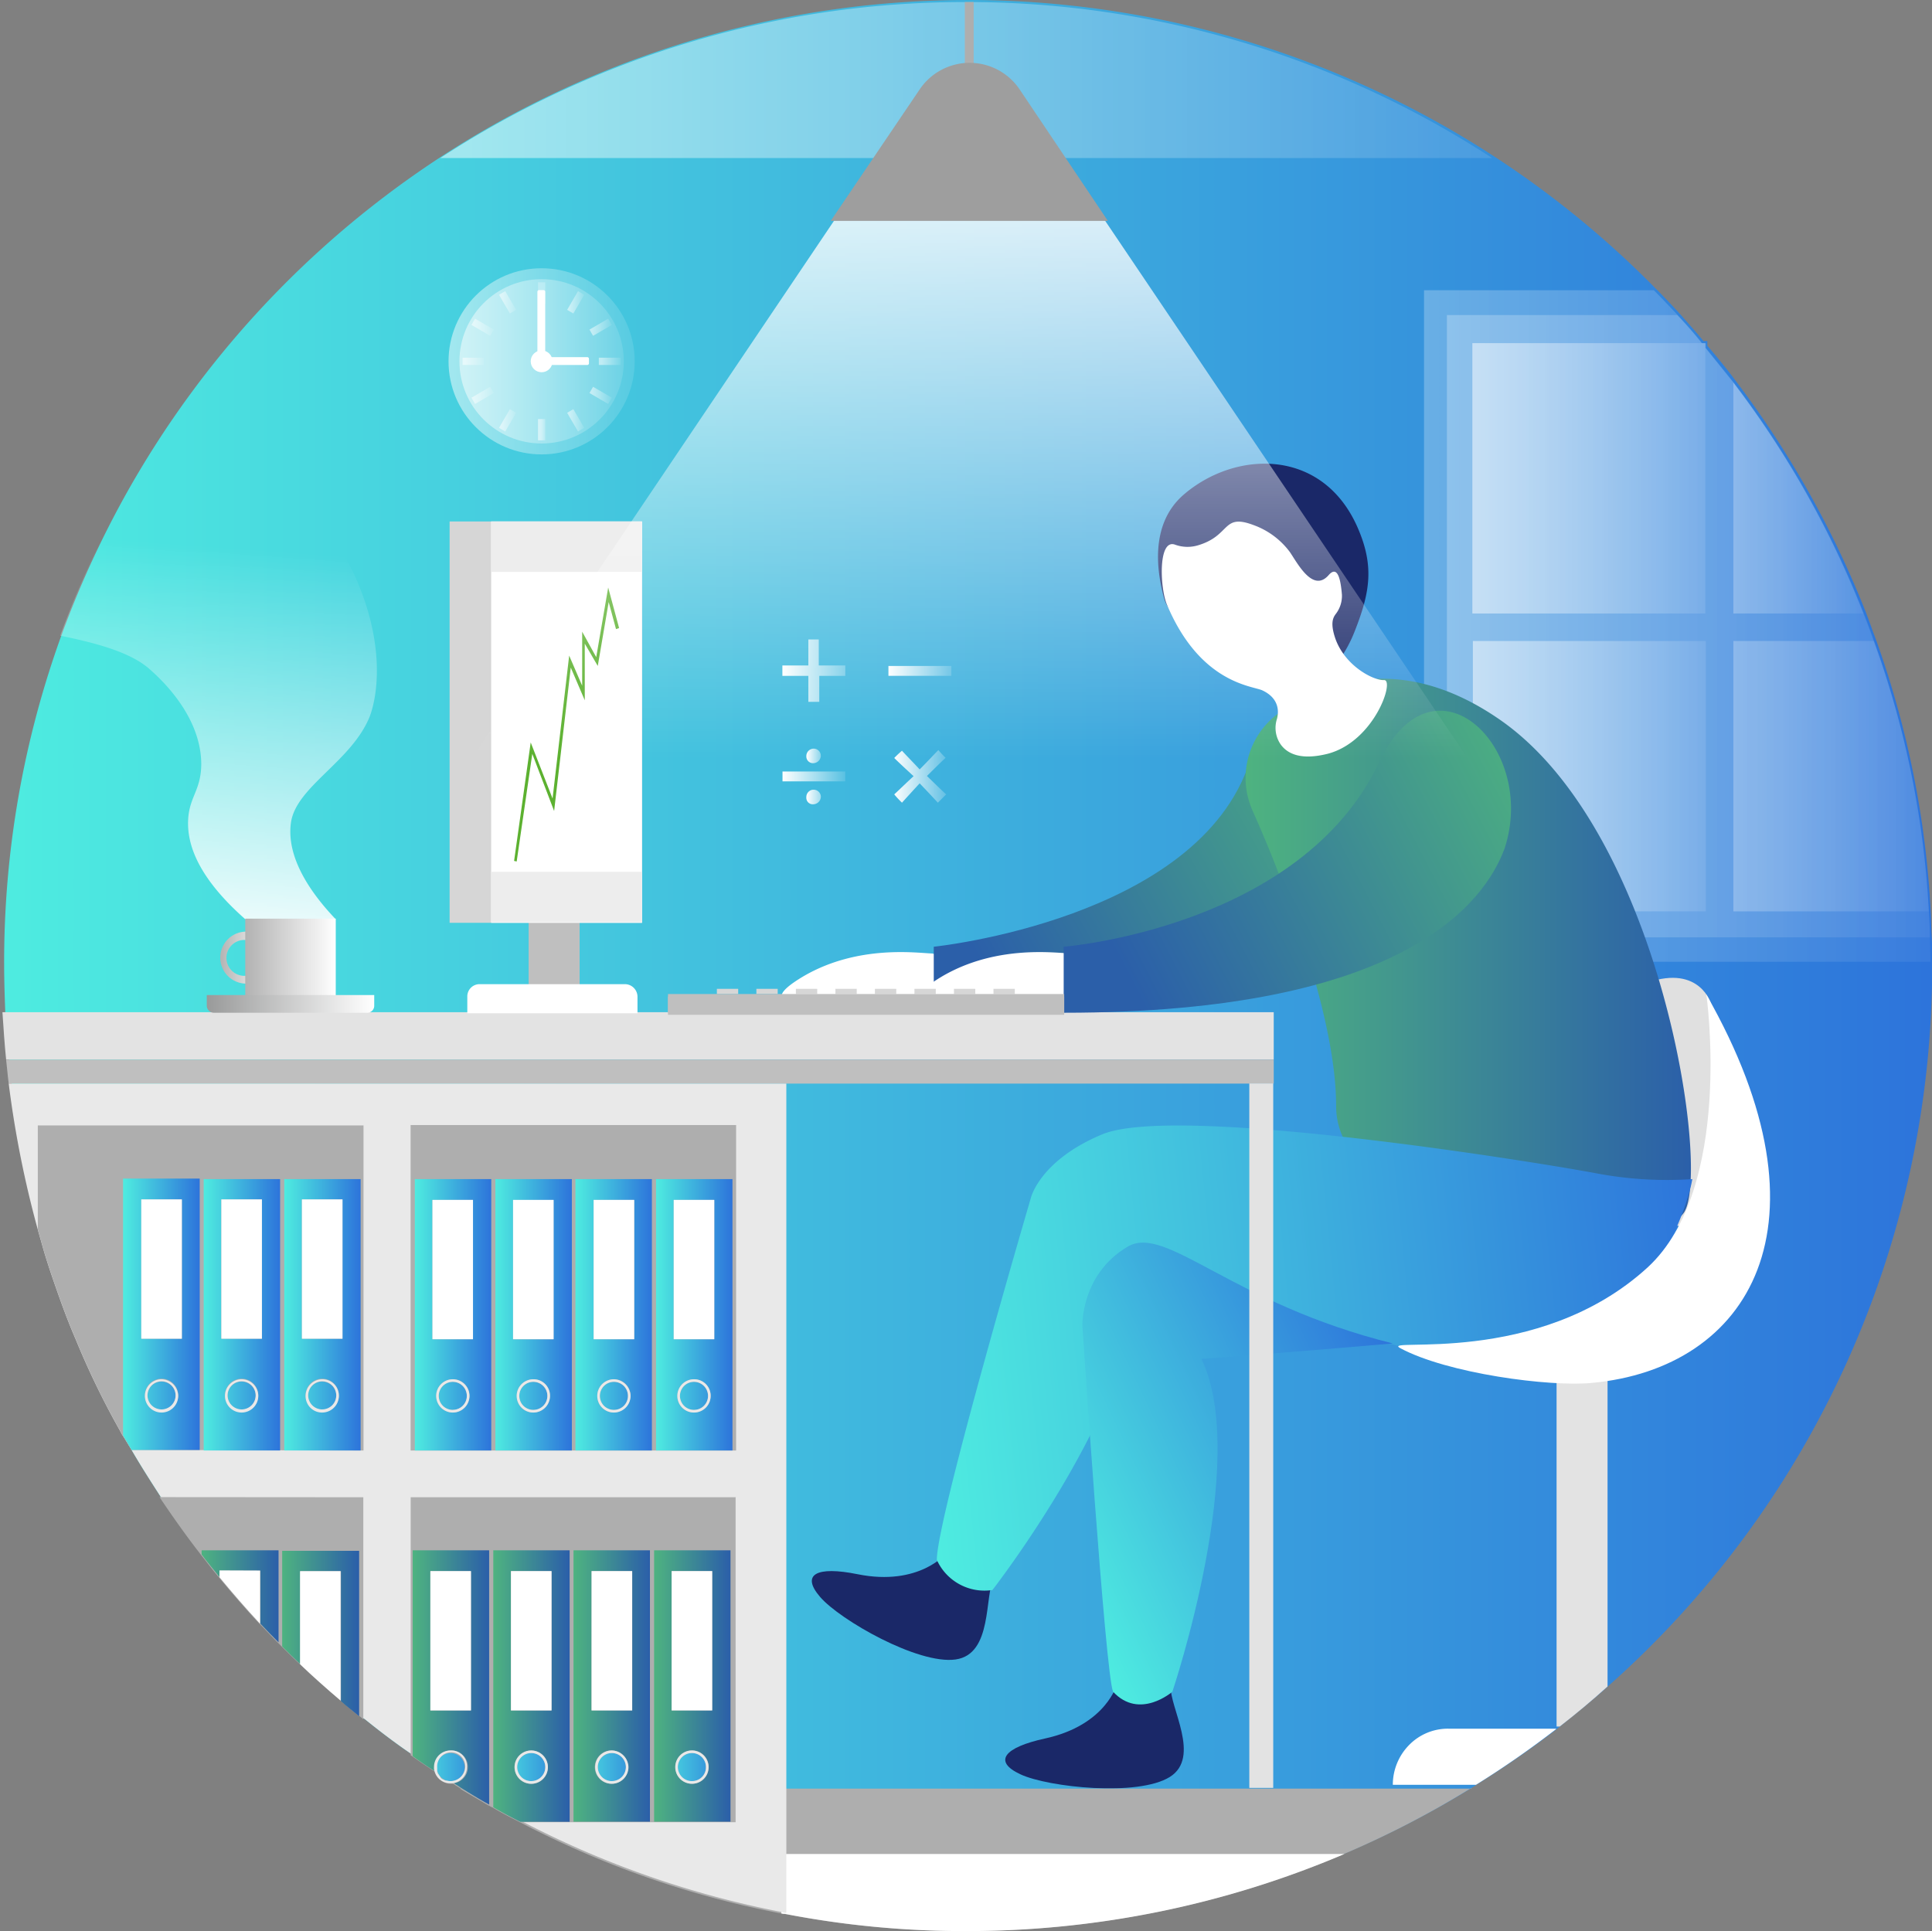 <svg xmlns="http://www.w3.org/2000/svg" xmlns:xlink="http://www.w3.org/1999/xlink" viewBox="0 0 499.18 499.08"><rect x="0" y="0" width="499.18" height="499.08" fill="#808080" stroke="none"/><defs><style>.cls-1{fill:url(#Nepojmenovaný_přechod_61);}.cls-2{fill:url(#Nepojmenovaný_přechod_24);}.cls-3,.cls-4,.cls-5,.cls-6,.cls-7,.cls-8{opacity:0.51;isolation:isolate;}.cls-3{fill:url(#Nepojmenovaný_přechod_24-2);}.cls-4{fill:url(#Nepojmenovaný_přechod_24-3);}.cls-5{fill:url(#Nepojmenovaný_přechod_74);}.cls-6{fill:url(#Nepojmenovaný_přechod_24-4);}.cls-7{fill:url(#Nepojmenovaný_přechod_74-2);}.cls-8{fill:url(#Nepojmenovaný_přechod_24-5);}.cls-9{fill:url(#Nepojmenovaný_přechod_24-6);}.cls-10{fill:url(#Nepojmenovaný_přechod_24-7);}.cls-11{fill:url(#Nepojmenovaný_přechod_38);}.cls-12{fill:url(#Nepojmenovaný_přechod_38-2);}.cls-13{fill:url(#Nepojmenovaný_přechod_24-8);}.cls-14{fill:url(#Nepojmenovaný_přechod_24-9);}.cls-15{fill:url(#Nepojmenovaný_přechod_24-10);}.cls-16{fill:url(#Nepojmenovaný_přechod_24-11);}.cls-17{fill:url(#Nepojmenovaný_přechod_24-12);}.cls-18{fill:url(#Nepojmenovaný_přechod_24-13);}.cls-19{fill:url(#Nepojmenovaný_přechod_24-14);}.cls-20{fill:url(#Nepojmenovaný_přechod_24-15);}.cls-21{fill:url(#Nepojmenovaný_přechod_24-16);}.cls-22{fill:url(#Nepojmenovaný_přechod_24-17);}.cls-23{fill:url(#Nepojmenovaný_přechod_24-18);}.cls-24{fill:url(#Nepojmenovaný_přechod_24-19);}.cls-25{fill:url(#Nepojmenovaný_přechod_38-3);}.cls-26{fill:#e3e3e3;}.cls-27{fill:#bfbfbf;}.cls-28{fill:url(#Nepojmenovaný_přechod_38-4);}.cls-29{fill:url(#Nepojmenovaný_přechod_34);}.cls-30{fill:#1a2868;}.cls-31{fill:#e0e0e0;}.cls-32{fill:url(#Nepojmenovaný_přechod_63);}.cls-33{fill:url(#Nepojmenovaný_přechod_61-2);}.cls-34{fill:url(#Nepojmenovaný_přechod_61-3);}.cls-35{fill:url(#Nepojmenovaný_přechod_38-5);}.cls-36{fill:url(#Nepojmenovaný_přechod_38-6);}.cls-37{fill:url(#Nepojmenovaný_přechod_38-7);}.cls-38{fill:url(#Nepojmenovaný_přechod_34-2);}.cls-39{fill:#aeaeae;}.cls-40{fill:url(#Nepojmenovaný_přechod_38-8);}.cls-41{fill:url(#Nepojmenovaný_přechod_38-9);}.cls-42{fill:#d6d6d6;}.cls-43{fill:url(#Nepojmenovaný_přechod_38-10);}.cls-44{fill:url(#Nepojmenovaný_přechod_38-11);}.cls-45{fill:#e9e9e9;}.cls-46{fill:url(#Nepojmenovaný_přechod_61-4);}.cls-47{fill:url(#Nepojmenovaný_přechod_61-5);}.cls-48{fill:#fff;}.cls-49{fill:url(#Nepojmenovaný_přechod_61-6);}.cls-50{fill:url(#Nepojmenovaný_přechod_61-7);}.cls-51{fill:url(#Nepojmenovaný_přechod_61-8);}.cls-52{fill:url(#Nepojmenovaný_přechod_61-9);}.cls-53{fill:url(#Nepojmenovaný_přechod_61-10);}.cls-54{fill:url(#Nepojmenovaný_přechod_61-11);}.cls-55{fill:url(#Nepojmenovaný_přechod_61-12);}.cls-56{fill:url(#Nepojmenovaný_přechod_63-2);}.cls-57{fill:url(#Nepojmenovaný_přechod_61-13);}.cls-58{fill:url(#Nepojmenovaný_přechod_63-3);}.cls-59{fill:url(#Nepojmenovaný_přechod_61-14);}.cls-60{fill:url(#Nepojmenovaný_přechod_63-4);}.cls-61{fill:url(#Nepojmenovaný_přechod_61-15);}.cls-62{fill:url(#Nepojmenovaný_přechod_63-5);}.cls-63{fill:url(#Nepojmenovaný_přechod_61-16);}.cls-64{fill:url(#Nepojmenovaný_přechod_61-17);}.cls-65{fill:url(#Nepojmenovaný_přechod_61-18);}.cls-66{fill:url(#Nepojmenovaný_přechod_61-19);}.cls-67{fill:url(#Nepojmenovaný_přechod_61-20);}.cls-68{fill:url(#Nepojmenovaný_přechod_61-21);}.cls-69{fill:url(#Nepojmenovaný_přechod_63-6);}.cls-70{fill:url(#Nepojmenovaný_přechod_63-7);}.cls-71{fill:url(#Nepojmenovaný_přechod_74-3);}.cls-72{fill:url(#Nepojmenovaný_přechod_66);}.cls-73{fill:url(#Nepojmenovaný_přechod_66-2);}.cls-74{fill:#5cb130;}.cls-75{fill:#ededed;}.cls-76{fill:url(#Nepojmenovaný_přechod_67);}.cls-77{fill:url(#Nepojmenovaný_přechod_74-4);}.cls-78{fill:#9e9e9e;}.cls-79{fill:url(#Nepojmenovaný_přechod_74-5);}.cls-80{fill:url(#Nepojmenovaný_přechod_74-6);}.cls-81{fill:url(#Nepojmenovaný_přechod_74-7);}.cls-82{fill:url(#Nepojmenovaný_přechod_74-8);}.cls-83{fill:url(#Nepojmenovaný_přechod_74-9);}.cls-84{fill:url(#Nepojmenovaný_přechod_74-10);}.cls-85{fill:none;}</style><linearGradient id="Nepojmenovaný_přechod_61" x1="1.16" y1="250.25" x2="499.27" y2="250.25" gradientTransform="translate(-0.78 -0.92)" gradientUnits="userSpaceOnUse"><stop offset="0" stop-color="#4eece0"/><stop offset="1" stop-color="#2d74db"/></linearGradient><linearGradient id="Nepojmenovaný_přechod_24" x1="114.53" y1="21.6" x2="460.84" y2="21.6" gradientTransform="translate(-0.78 -0.92)" gradientUnits="userSpaceOnUse"><stop offset="0" stop-color="#fff" stop-opacity="0.5"/><stop offset="1" stop-color="#fff" stop-opacity="0"/></linearGradient><linearGradient id="Nepojmenovaný_přechod_24-2" x1="368.71" y1="162.66" x2="535.54" y2="162.66" xlink:href="#Nepojmenovaný_přechod_24"/><linearGradient id="Nepojmenovaný_přechod_24-3" x1="374.62" y1="162.74" x2="533.65" y2="162.74" xlink:href="#Nepojmenovaný_přechod_24"/><linearGradient id="Nepojmenovaný_přechod_74" x1="381.27" y1="124.52" x2="457.97" y2="124.52" gradientTransform="translate(-0.78 -0.92)" gradientUnits="userSpaceOnUse"><stop offset="0" stop-color="#fff"/><stop offset="1" stop-color="#fff" stop-opacity="0"/></linearGradient><linearGradient id="Nepojmenovaný_přechod_24-4" x1="448.69" y1="129.62" x2="491.56" y2="129.62" xlink:href="#Nepojmenovaný_přechod_24"/><linearGradient id="Nepojmenovaný_přechod_74-2" x1="381.33" y1="201.49" x2="458.02" y2="201.49" xlink:href="#Nepojmenovaný_přechod_74"/><linearGradient id="Nepojmenovaný_přechod_24-5" x1="448.64" y1="201.49" x2="512.96" y2="201.49" xlink:href="#Nepojmenovaný_přechod_24"/><linearGradient id="Nepojmenovaný_přechod_24-6" x1="116.67" y1="94.29" x2="177.93" y2="94.29" xlink:href="#Nepojmenovaný_přechod_24"/><linearGradient id="Nepojmenovaný_přechod_24-7" x1="119.49" y1="94.29" x2="173.68" y2="94.29" xlink:href="#Nepojmenovaný_přechod_24"/><linearGradient id="Nepojmenovaný_přechod_38" x1="139.66" y1="85.09" x2="142.35" y2="85.09" gradientTransform="translate(-0.78 -0.92)" gradientUnits="userSpaceOnUse"><stop offset="0" stop-color="#fff"/><stop offset="1" stop-color="#fff"/></linearGradient><linearGradient id="Nepojmenovaný_přechod_38-2" x1="72.9" y1="286.04" x2="75.59" y2="286.04" gradientTransform="translate(431.56 19.42) rotate(90)" xlink:href="#Nepojmenovaný_přechod_38"/><linearGradient id="Nepojmenovaný_přechod_24-8" x1="139.79" y1="390.88" x2="141.67" y2="390.88" gradientTransform="matrix(1, 0, 0, -1, 0, 501.92)" xlink:href="#Nepojmenovaný_přechod_24"/><linearGradient id="Nepojmenovaný_přechod_24-9" x1="147.31" y1="393.3" x2="151.74" y2="393.3" gradientTransform="matrix(1, 0, 0, -1, 0, 501.92)" xlink:href="#Nepojmenovaný_přechod_24"/><linearGradient id="Nepojmenovaný_přechod_24-10" x1="153.09" y1="399.75" x2="158.86" y2="399.75" gradientTransform="matrix(1, 0, 0, -1, 0, 501.92)" xlink:href="#Nepojmenovaný_přechod_24"/><linearGradient id="Nepojmenovaný_přechod_24-11" x1="155.51" y1="408.55" x2="161.15" y2="408.55" gradientTransform="matrix(1, 0, 0, -1, 0, 501.92)" xlink:href="#Nepojmenovaný_přechod_24"/><linearGradient id="Nepojmenovaný_přechod_24-12" x1="153.09" y1="417.35" x2="158.86" y2="417.35" gradientTransform="matrix(1, 0, 0, -1, 0, 501.92)" xlink:href="#Nepojmenovaný_přechod_24"/><linearGradient id="Nepojmenovaný_přechod_24-13" x1="147.31" y1="423.8" x2="151.74" y2="423.8" gradientTransform="matrix(1, 0, 0, -1, 0, 501.92)" xlink:href="#Nepojmenovaný_přechod_24"/><linearGradient id="Nepojmenovaný_přechod_24-14" x1="-7383.36" y1="426.21" x2="7656.68" y2="426.21" gradientTransform="matrix(1, 0, 0, -1, 0, 501.92)" xlink:href="#Nepojmenovaný_přechod_24"/><linearGradient id="Nepojmenovaný_přechod_24-15" x1="129.71" y1="423.8" x2="134.15" y2="423.8" gradientTransform="matrix(1, 0, 0, -1, 0, 501.92)" xlink:href="#Nepojmenovaný_přechod_24"/><linearGradient id="Nepojmenovaný_přechod_24-16" x1="122.59" y1="417.35" x2="128.37" y2="417.35" gradientTransform="matrix(1, 0, 0, -1, 0, 501.92)" xlink:href="#Nepojmenovaný_přechod_24"/><linearGradient id="Nepojmenovaný_přechod_24-17" x1="120.31" y1="408.55" x2="125.82" y2="408.55" gradientTransform="matrix(1, 0, 0, -1, 0, 501.92)" xlink:href="#Nepojmenovaný_přechod_24"/><linearGradient id="Nepojmenovaný_přechod_24-18" x1="122.59" y1="399.75" x2="128.37" y2="399.75" gradientTransform="matrix(1, 0, 0, -1, 0, 501.92)" xlink:href="#Nepojmenovaný_přechod_24"/><linearGradient id="Nepojmenovaný_přechod_24-19" x1="129.71" y1="393.3" x2="134.15" y2="393.3" gradientTransform="matrix(1, 0, 0, -1, 0, 501.92)" xlink:href="#Nepojmenovaný_přechod_24"/><linearGradient id="Nepojmenovaný_přechod_38-3" x1="137.94" y1="94.29" x2="145.01" y2="94.29" xlink:href="#Nepojmenovaný_přechod_38"/><linearGradient id="Nepojmenovaný_přechod_38-4" x1="202.74" y1="254.45" x2="254.48" y2="254.45" xlink:href="#Nepojmenovaný_přechod_38"/><linearGradient id="Nepojmenovaný_přechod_34" x1="257.13" y1="255.02" x2="356.71" y2="199.75" gradientTransform="translate(-0.78 -0.92)" gradientUnits="userSpaceOnUse"><stop offset="0" stop-color="#2b5fa9"/><stop offset="0.92" stop-color="#4bac83"/><stop offset="1" stop-color="#4eb380" stop-opacity="0"/></linearGradient><linearGradient id="Nepojmenovaný_přechod_63" x1="322.61" y1="247.06" x2="437.67" y2="247.06" gradientTransform="translate(-0.78 -0.92)" gradientUnits="userSpaceOnUse"><stop offset="0" stop-color="#4eb380"/><stop offset="1" stop-color="#2b5fa9"/></linearGradient><linearGradient id="Nepojmenovaný_přechod_61-2" x1="232.31" y1="353.68" x2="435.97" y2="353.68" gradientTransform="matrix(1, -0.1, 0.1, 1, -29.75, 24.34)" xlink:href="#Nepojmenovaný_přechod_61"/><linearGradient id="Nepojmenovaný_přechod_61-3" x1="226.08" y1="376.23" x2="329.36" y2="376.23" gradientTransform="matrix(0.91, -0.43, 0.44, 0.93, -103.78, 141.21)" xlink:href="#Nepojmenovaný_přechod_61"/><linearGradient id="Nepojmenovaný_přechod_38-5" x1="238.61" y1="254.45" x2="290.36" y2="254.45" xlink:href="#Nepojmenovaný_přechod_38"/><linearGradient id="Nepojmenovaný_přechod_38-6" x1="365.8" y1="303.01" x2="467.35" y2="303.01" gradientTransform="matrix(0.94, 0.01, -0.01, 1.04, 20.1, -12.19)" xlink:href="#Nepojmenovaný_přechod_38"/><linearGradient id="Nepojmenovaný_přechod_38-7" x1="305.63" y1="169.47" x2="361.78" y2="169.47" gradientTransform="translate(-13.06 15.6) rotate(-3.43)" xlink:href="#Nepojmenovaný_přechod_38"/><linearGradient id="Nepojmenovaný_přechod_34-2" x1="292.53" y1="254.03" x2="400.51" y2="198.13" xlink:href="#Nepojmenovaný_přechod_34"/><linearGradient id="Nepojmenovaný_přechod_38-8" x1="380.94" y1="465.62" x2="382.14" y2="449.1" xlink:href="#Nepojmenovaný_přechod_38"/><linearGradient id="Nepojmenovaný_přechod_38-9" x1="273.56" y1="505.33" x2="275.47" y2="479.17" xlink:href="#Nepojmenovaný_přechod_38"/><linearGradient id="Nepojmenovaný_přechod_38-10" x1="127.69" y1="187.53" x2="166.65" y2="187.53" xlink:href="#Nepojmenovaný_přechod_38"/><linearGradient id="Nepojmenovaný_přechod_38-11" x1="121.52" y1="258.99" x2="165.51" y2="258.99" xlink:href="#Nepojmenovaný_přechod_38"/><linearGradient id="Nepojmenovaný_přechod_61-4" x1="107.91" y1="361.63" x2="127.64" y2="361.63" xlink:href="#Nepojmenovaný_přechod_61"/><linearGradient id="Nepojmenovaný_přechod_61-5" x1="107.92" y1="340.67" x2="127.64" y2="340.67" xlink:href="#Nepojmenovaný_přechod_61"/><linearGradient id="Nepojmenovaný_přechod_61-6" x1="128.7" y1="361.63" x2="148.42" y2="361.63" xlink:href="#Nepojmenovaný_přechod_61"/><linearGradient id="Nepojmenovaný_přechod_61-7" x1="128.71" y1="340.67" x2="148.42" y2="340.67" xlink:href="#Nepojmenovaný_přechod_61"/><linearGradient id="Nepojmenovaný_přechod_61-8" x1="149.49" y1="361.63" x2="169.21" y2="361.63" xlink:href="#Nepojmenovaný_přechod_61"/><linearGradient id="Nepojmenovaný_přechod_61-9" x1="149.49" y1="340.67" x2="169.21" y2="340.67" xlink:href="#Nepojmenovaný_přechod_61"/><linearGradient id="Nepojmenovaný_přechod_61-10" x1="170.28" y1="361.63" x2="190" y2="361.63" xlink:href="#Nepojmenovaný_přechod_61"/><linearGradient id="Nepojmenovaný_přechod_61-11" x1="170.28" y1="340.67" x2="190" y2="340.67" xlink:href="#Nepojmenovaný_přechod_61"/><linearGradient id="Nepojmenovaný_přechod_61-12" x1="107.38" y1="457.55" x2="127.11" y2="457.55" xlink:href="#Nepojmenovaný_přechod_61"/><linearGradient id="Nepojmenovaný_přechod_63-2" x1="107.41" y1="434.38" x2="127.13" y2="434.38" xlink:href="#Nepojmenovaný_přechod_63"/><linearGradient id="Nepojmenovaný_přechod_61-13" x1="128.17" y1="457.55" x2="147.89" y2="457.55" xlink:href="#Nepojmenovaný_přechod_61"/><linearGradient id="Nepojmenovaný_přechod_63-3" x1="128.17" y1="436.59" x2="147.9" y2="436.59" xlink:href="#Nepojmenovaný_přechod_63"/><linearGradient id="Nepojmenovaný_přechod_61-14" x1="148.96" y1="457.55" x2="168.68" y2="457.55" xlink:href="#Nepojmenovaný_přechod_61"/><linearGradient id="Nepojmenovaný_přechod_63-4" x1="148.96" y1="436.59" x2="168.67" y2="436.59" xlink:href="#Nepojmenovaný_přechod_63"/><linearGradient id="Nepojmenovaný_přechod_61-15" x1="169.74" y1="457.55" x2="189.47" y2="457.55" xlink:href="#Nepojmenovaný_přechod_61"/><linearGradient id="Nepojmenovaný_přechod_63-5" x1="169.75" y1="436.59" x2="189.46" y2="436.59" xlink:href="#Nepojmenovaný_přechod_63"/><linearGradient id="Nepojmenovaný_přechod_61-16" x1="32.6" y1="361.5" x2="52.33" y2="361.5" xlink:href="#Nepojmenovaný_přechod_61"/><linearGradient id="Nepojmenovaný_přechod_61-17" x1="32.58" y1="340.54" x2="52.3" y2="340.54" xlink:href="#Nepojmenovaný_přechod_61"/><linearGradient id="Nepojmenovaný_přechod_61-18" x1="53.39" y1="361.5" x2="73.11" y2="361.5" xlink:href="#Nepojmenovaný_přechod_61"/><linearGradient id="Nepojmenovaný_přechod_61-19" x1="53.38" y1="340.67" x2="73.12" y2="340.67" xlink:href="#Nepojmenovaný_přechod_61"/><linearGradient id="Nepojmenovaný_přechod_61-20" x1="74.18" y1="361.5" x2="93.9" y2="361.5" xlink:href="#Nepojmenovaný_přechod_61"/><linearGradient id="Nepojmenovaný_přechod_61-21" x1="74.16" y1="340.67" x2="93.91" y2="340.67" xlink:href="#Nepojmenovaný_přechod_61"/><linearGradient id="Nepojmenovaný_přechod_63-6" x1="52.87" y1="413.42" x2="72.62" y2="413.42" xlink:href="#Nepojmenovaný_přechod_63"/><linearGradient id="Nepojmenovaný_přechod_63-7" x1="73.63" y1="422.96" x2="93.38" y2="422.96" xlink:href="#Nepojmenovaný_přechod_63"/><linearGradient id="Nepojmenovaný_přechod_74-3" x1="51.42" y1="250.26" x2="59.29" y2="142.44" xlink:href="#Nepojmenovaný_přechod_74"/><linearGradient id="Nepojmenovaný_přechod_66" x1="57.46" y1="248.37" x2="70.94" y2="248.37" gradientTransform="translate(-0.78 -0.92)" gradientUnits="userSpaceOnUse"><stop offset="0" stop-color="#b2b2b2"/><stop offset="1" stop-color="#fff"/></linearGradient><linearGradient id="Nepojmenovaný_přechod_66-2" x1="64.19" y1="250.33" x2="87.57" y2="250.33" xlink:href="#Nepojmenovaný_přechod_66"/><linearGradient id="Nepojmenovaný_přechod_67" x1="54.21" y1="260.34" x2="97.47" y2="260.34" gradientTransform="translate(-0.78 -0.92)" gradientUnits="userSpaceOnUse"><stop offset="0" stop-color="#999a9a"/><stop offset="1" stop-color="#fff"/></linearGradient><linearGradient id="Nepojmenovaný_přechod_74-4" x1="251.31" y1="24.83" x2="251.31" y2="196.94" xlink:href="#Nepojmenovaný_přechod_74"/><linearGradient id="Nepojmenovaný_přechod_74-5" x1="231.64" y1="201.54" x2="248.51" y2="201.54" xlink:href="#Nepojmenovaný_přechod_74"/><linearGradient id="Nepojmenovaný_přechod_74-6" x1="202.95" y1="174.22" x2="225.94" y2="174.22" xlink:href="#Nepojmenovaný_přechod_74"/><linearGradient id="Nepojmenovaný_přechod_74-7" x1="230.28" y1="174.29" x2="250" y2="174.29" xlink:href="#Nepojmenovaný_přechod_74"/><linearGradient id="Nepojmenovaný_přechod_74-8" x1="202.84" y1="201.56" x2="221.63" y2="201.56" xlink:href="#Nepojmenovaný_přechod_74"/><linearGradient id="Nepojmenovaný_přechod_74-9" x1="209.12" y1="196.25" x2="215.26" y2="196.25" xlink:href="#Nepojmenovaný_přechod_74"/><linearGradient id="Nepojmenovaný_přechod_74-10" x1="209.13" y1="206.86" x2="216.73" y2="206.86" xlink:href="#Nepojmenovaný_přechod_74"/></defs><g id="Vrstva_2" data-name="Vrstva 2"><g id="Vrstva_1-2" data-name="Vrstva 1"><path class="cls-1" d="M34,374.68h0c2.42,4.16,5,8.19,7.52,12.09,3.36,5.1,6.86,10.08,10.62,14.78,1.48,2,3.09,3.89,4.7,5.91,3.36,4.16,6.85,8.06,10.48,12,1.48,1.62,3.09,3.23,4.7,4.84a9.18,9.18,0,0,0,1.08,1.08c1.47,1.47,3.09,3.09,4.7,4.56,3.36,3.23,6.85,6.45,10.48,9.41,1.47,1.34,3.09,2.55,4.7,3.89a6.14,6.14,0,0,0,1.21.94c4,3.23,8.06,6.32,12.22,9.14.14.13.41.27.54.4,1.88,1.35,3.76,2.69,5.78,3.9a4,4,0,0,0,4,3.09h.67a19.41,19.41,0,0,1,1.88,1.21c2.42,1.47,4.84,2.95,7.25,4.3.41.13.68.4,1.08.53,2.28,1.35,4.57,2.56,7,3.76a.54.54,0,0,0,.27.14,245.81,245.81,0,0,0,67.35,23.48,2,2,0,0,0,.94.13,243.66,243.66,0,0,0,46.75,4.44,249.73,249.73,0,0,0,97.8-19.89,245.47,245.47,0,0,0,32.92-17.06l1.2-.8a247.83,247.83,0,0,0,20.69-14.38c.27-.27.68-.54.94-.8,4.17-3.36,8.33-6.72,12.36-10.35a248.56,248.56,0,0,0,83.4-186v-1.21c0-2.15,0-4.17-.13-6.32s-.14-4.56-.27-6.71a245.74,245.74,0,0,0-14.11-69.86c-.94-2.42-1.75-4.84-2.69-7.26A252.24,252.24,0,0,0,448.4,98.34c-2.29-3.09-4.7-6-7.26-9V88.13h-1c-2-2.42-4.16-4.84-6.31-7.26-2-2.15-4-4.3-6.18-6.45A249.43,249.43,0,0,0,252.12,0h-2.28A249.32,249.32,0,0,0,32.07,128.56a251.93,251.93,0,0,0-16,35.07,247.78,247.78,0,0,0-15,85.57c0,3.9.13,7.93.27,11.82a119.19,119.19,0,0,0,.94,12.23c.13,2,.4,4.16.67,6.18a268,268,0,0,0,7.52,37.75c.4,1.48.81,2.82,1.21,4.3,1.34,4.7,3,9.27,4.57,13.84,1.21,3.35,2.55,6.85,4,10.21a212.47,212.47,0,0,0,11.15,23.1c.4.67.67,1.35,1.07,1.88Z"/><path class="cls-2" d="M385.53,40.84H113.75A247.74,247.74,0,0,1,249.3.53h2.29A248.38,248.38,0,0,1,385.53,40.84Z"/><path class="cls-3" d="M498.64,242.22c0,2.15.14,4.16.14,6.31H367.93V75h59.38c2.15,2.15,4.16,4.3,6.18,6.45s4.3,4.7,6.31,7.25h.94v1.21l7.26,9a248.24,248.24,0,0,1,33.58,59.65c.94,2.42,1.88,4.84,2.69,7.26a245.59,245.59,0,0,1,14.1,69.85C498.51,237.65,498.64,239.93,498.64,242.22Z"/><path class="cls-4" d="M498.37,235.5c.14,2.28.27,4.43.27,6.72H373.84V81.41h59.51c2.15,2.28,4.3,4.7,6.32,7.25h.94v1.21l7.25,9a248.27,248.27,0,0,1,33.59,59.65c.94,2.42,1.88,4.84,2.68,7.26A239,239,0,0,1,498.37,235.5Z"/><rect class="cls-5" x="380.42" y="88.67" width="60.19" height="69.86"/><path class="cls-6" d="M447.86,98.87a248.27,248.27,0,0,1,33.59,59.65H447.86Z"/><rect class="cls-7" x="380.55" y="165.64" width="60.19" height="69.86"/><path class="cls-8" d="M498.37,235.5H447.86V165.64h36.32A240.85,240.85,0,0,1,498.37,235.5Z"/><circle class="cls-9" cx="139.94" cy="93.37" r="24.05"/><circle class="cls-10" cx="139.94" cy="93.37" r="21.23"/><path class="cls-11" d="M141,93.37h-2.15v-18a.43.43,0,0,1,.41-.4h1.21a.43.43,0,0,1,.4.4v18Z"/><path class="cls-12" d="M138.87,94.44V92.29h12.9a.43.43,0,0,1,.4.4V93.9a.43.43,0,0,1-.4.41h-12.9Z"/><polygon class="cls-13" points="139 113.79 140.89 113.79 140.89 108.28 139 108.28 139 113.79"/><polygon class="cls-14" points="149.35 111.5 150.96 110.56 148.14 105.73 146.53 106.67 149.35 111.5"/><polygon class="cls-15" points="157.14 104.38 158.08 102.77 153.24 99.95 152.3 101.56 157.14 104.38"/><polygon class="cls-16" points="160.37 94.31 160.37 92.43 154.72 92.43 154.72 94.31 160.37 94.31"/><polygon class="cls-17" points="158.08 83.96 157.14 82.35 152.3 85.17 153.24 86.78 158.08 83.96"/><polygon class="cls-18" points="150.96 76.17 149.35 75.23 146.53 80.07 148.14 81.01 150.96 76.17"/><rect class="cls-19" x="139" y="72.95" width="1.88" height="5.51"/><polygon class="cls-20" points="130.54 75.23 128.93 76.17 131.75 81.01 133.36 80.07 130.54 75.23"/><polygon class="cls-21" points="122.75 82.35 121.81 83.96 126.65 86.78 127.59 85.17 122.75 82.35"/><polygon class="cls-22" points="119.52 92.43 119.52 94.31 125.03 94.31 125.03 92.43 119.52 92.43"/><polygon class="cls-23" points="121.81 102.77 122.75 104.38 127.59 101.56 126.65 99.95 121.81 102.77"/><polygon class="cls-24" points="128.93 110.56 130.54 111.5 133.36 106.67 131.75 105.73 128.93 110.56"/><circle class="cls-25" cx="139.94" cy="93.37" r="2.82"/><path class="cls-26" d="M329.1,261.56v12.23H1.58c-.41-4-.68-8.2-.95-12.23Z"/><path class="cls-27" d="M329.1,273.79V280H2.25c-.27-2-.41-4-.67-6.18Z"/><path class="cls-28" d="M241.78,246.65a3.36,3.36,0,0,0-1.08-.27c-3.89-.13-18.94-2.28-32.91,5.78-15.31,9,3.36,7.12,12.36,5.1,1.61-.4,3.76,2.56,4.57,3,2.82,1.48,9.67,1.07,16.52-3,5.64-3.36,3.9,3.36,9.94.41C259.38,253.77,244.74,247.73,241.78,246.65Z"/><path class="cls-29" d="M355.18,219.24S329.39,261.7,241.26,261.7V244.64s68.52-7,81.68-48C334.74,159.73,355.18,219.24,355.18,219.24Z"/><path class="cls-26" d="M415.35,356.41V435.8c-4,3.63-8.06,7-12.36,10.35h-.81V356.41Z"/><path class="cls-30" d="M304,159.08a8.17,8.17,0,0,1-3.22-4.43c-1.48-5.51-4.3-18.81,5.1-26.87,13.3-11.42,35.6-12.09,44.74,8.19,4.56,10.21,3.36,17.06-.54,27a34.75,34.75,0,0,1-9.4,13.57,9.69,9.69,0,0,1-11.83.54Z"/><path class="cls-30" d="M288.67,435S286,445.75,270,449.24c-10.48,2.28-13.57,5.91-6.31,9.27s30.36,5.78,38.55.67-.13-18.14.27-23.38S288.67,435,288.67,435Z"/><path class="cls-30" d="M244.6,401.28s-7,8.73-23,5.51c-10.61-2.15-14.78,0-9.67,5.91s25.25,17.46,34.95,16.12,7.39-16.53,9.95-21.23S244.6,401.28,244.6,401.28Z"/><path class="cls-31" d="M442.18,259.55s-2.82-10.35-16.53-5.65c-11.55,3.9,2,23.11,2,23.11l-.4,38.29,10.93,2.55,7.39-37.35Z"/><path class="cls-32" d="M323.73,209.71s21.49,46.88,21.49,76c0,26.6,48.37,27.81,57.1,27.81a22.33,22.33,0,0,0,2.95-.13c4.57-.54,23.78,8.06,29.69.13,7.26-9.54-5.37-98.07-47.15-127.35-24.58-17.2-44.6-10.62-56.83-2.29a20.66,20.66,0,0,0-7.25,25.8Z"/><path class="cls-33" d="M412.53,303.21c-13.3-2.55-108.55-18.14-127.76-10.08-16.12,6.72-18.41,16.39-18.41,16.39s-24.31,82.76-24.31,93.56a13.51,13.51,0,0,0,14.37,7.79s39.77-51.19,36.81-81.82c27.68,9.27,87.59,23.51,87.59,23.51s23.51-15.31,27.81-.27c25.55-26.21,28.62-47.6,28.62-47.6A98,98,0,0,1,412.53,303.21Z"/><path class="cls-34" d="M291.35,322.15c-12.09,7.12-11.69,20.42-11.69,20.42s5.92,89.88,7.93,94.58c6.85,7.39,15.32,0,15.32,0s20.15-59.78,7.52-86c26.87-2,49.44-4,49.44-4C318.09,336.79,301.29,316.24,291.35,322.15Z"/><path class="cls-35" d="M277.65,246.65a3.36,3.36,0,0,0-1.08-.27c-3.89-.13-18.94-2.28-32.91,5.78-15.31,9,3.36,7.12,12.36,5.1,1.61-.4,3.76,2.56,4.57,3,2.82,1.48,9.67,1.07,16.52-3,5.64-3.36,3.9,3.36,9.94.41C295.38,253.77,280.74,247.73,277.65,246.65Z"/><path class="cls-36" d="M361.75,348.35c12.22,6.58,38.69,10.07,49.57,9,40.57-3.76,63.54-40.71,29.56-100.36,0,0,7.12,50-15.19,70.53C397.35,353.45,356.37,345.39,361.75,348.35Z"/><path class="cls-37" d="M331,192.51a7.5,7.5,0,0,1-1.07-6.72c.54-2,.54-5.37-3.76-7.39-2.56-1.2-16.12-1.74-24.72-22.3-1.75-4.3-2.29-17.19,2.28-15.31a9.43,9.43,0,0,0,5.78.13c8.6-2.55,6.18-8.33,14.37-5.24a20.23,20.23,0,0,1,9.41,7c2,2.95,5.91,10.48,9.94,6,2.55-3,3.22,1.75,3.49,5a7.65,7.65,0,0,1-1.61,5c-.81,1.07-1.34,2.55-.14,6.18,2.42,7.12,9.81,11,12.63,10.88s-2.4,15.7-14.4,19C336.18,196.54,332.73,194.79,331,192.51Z"/><path class="cls-38" d="M388.75,219.24c-5.1,13.84-25.79,42.46-113.92,42.46V244.64s61.53-4.84,81.68-48C370.48,167.39,397.35,193.08,388.75,219.24Z"/><path class="cls-39" d="M380.18,462a244.07,244.07,0,0,1-32.94,17.08A248.81,248.81,0,0,1,249.44,499a243.66,243.66,0,0,1-46.75-4.44,2.71,2.71,0,0,1-.94-.13,244,244,0,0,1-67.31-23.51.42.42,0,0,1-.27-.14c-2.42-1.21-4.7-2.41-7-3.76-.41-.13-.68-.4-1.08-.54-2.42-1.47-4.84-2.82-7.25-4.29H380.18Z"/><path class="cls-40" d="M402.05,446.82a247.83,247.83,0,0,1-20.69,14.38H359.87A14.63,14.63,0,0,1,364,451a14,14,0,0,1,10.21-4.3h27.81Z"/><path class="cls-41" d="M347.37,479.08A248.81,248.81,0,0,1,249.57,499a243.66,243.66,0,0,1-46.75-4.44,2.71,2.71,0,0,1-.94-.13V479.08Z"/><rect class="cls-27" x="136.59" y="228.52" width="13.17" height="33.18"/><rect class="cls-42" x="185.22" y="255.52" width="5.51" height="1.34"/><rect class="cls-42" x="195.43" y="255.52" width="5.51" height="1.34"/><rect class="cls-42" x="205.64" y="255.52" width="5.51" height="1.34"/><rect class="cls-42" x="215.85" y="255.52" width="5.51" height="1.34"/><rect class="cls-42" x="226.06" y="255.52" width="5.51" height="1.34"/><rect class="cls-42" x="236.27" y="255.52" width="5.51" height="1.34"/><rect class="cls-42" x="246.48" y="255.52" width="5.51" height="1.34"/><rect class="cls-42" x="256.69" y="255.52" width="5.51" height="1.34"/><rect class="cls-27" x="172.59" y="256.86" width="102.37" height="4.84"/><rect class="cls-42" x="116.17" y="134.75" width="49.71" height="103.71"/><rect class="cls-43" x="126.91" y="134.75" width="38.96" height="103.71"/><rect class="cls-27" x="172.59" y="257.53" width="102.37" height="4.7"/><path class="cls-44" d="M124,254.31h37.48a3.27,3.27,0,0,1,3.23,3.22v4.3H120.74v-4.3a3.17,3.17,0,0,1,3.12-3.22Z"/><rect class="cls-26" x="322.79" y="279.97" width="6.18" height="182.03"/><path class="cls-45" d="M34,374.68h0c2.42,4.16,5,8.19,7.52,12.09,3.36,5.1,6.86,10.08,10.62,14.78,1.48,2,3.09,3.89,4.7,5.91,3.36,4.16,6.85,8.06,10.48,12,1.48,1.62,3.09,3.23,4.7,4.84a9.18,9.18,0,0,0,1.08,1.08c1.47,1.47,3.09,3.09,4.7,4.56,3.36,3.23,6.85,6.45,10.48,9.41,1.47,1.34,3.09,2.55,4.7,3.89a6.14,6.14,0,0,0,1.21.94c4,3.23,8.06,6.32,12.22,9.14.14.13.41.27.54.4,1.88,1.35,3.76,2.69,5.78,3.9a4,4,0,0,0,4,3.09h.67a19.41,19.41,0,0,1,1.88,1.21c2.42,1.47,4.84,2.95,7.25,4.3.41.13.68.4,1.08.53,2.28,1.35,4.57,2.56,7,3.76a.54.54,0,0,0,.27.14,245.81,245.81,0,0,0,67.35,23.48,2,2,0,0,0,.94.13V280H2.25a268,268,0,0,0,7.52,37.75c.4,1.48.81,2.82,1.21,4.3,1.34,4.7,2.95,9.27,4.57,13.83,1.21,3.36,2.55,6.86,4,10.21A212.62,212.62,0,0,0,30.7,369.17c.4.67.67,1.34,1.07,1.88Z"/><rect class="cls-39" x="106.09" y="290.72" width="84.1" height="84.1"/><path class="cls-39" d="M190.06,386.77v84.1H134.57a.38.38,0,0,1-.26-.14c-2.42-1.21-4.71-2.41-7-3.76-.4-.13-.67-.4-1.07-.54-2.42-1.47-4.84-2.82-7.26-4.29-.67-.41-1.34-.81-1.88-1.21h-.67a4.19,4.19,0,0,1-4-3.09c-1.88-1.21-3.9-2.56-5.78-3.9-.13-.13-.4-.27-.54-.4V386.9h84Z"/><path class="cls-39" d="M34,374.68h0l59.92.13v-84H9.77v26.87c.4,1.48.81,2.82,1.21,4.3,1.34,4.7,2.95,9.27,4.57,13.83,1.21,3.36,2.55,6.86,4,10.21A212.62,212.62,0,0,0,30.7,369.13c.4.67.67,1.34,1.07,1.88Z"/><path class="cls-39" d="M93.87,386.9v57.37a7.85,7.85,0,0,0-1.21-.94c-1.61-1.21-3.09-2.55-4.7-3.9-3.63-3.09-7.12-6.18-10.48-9.4-1.61-1.48-3.09-3-4.7-4.57l-1.08-1.07c-1.61-1.62-3.09-3.23-4.7-4.84-3.63-3.9-7.12-7.93-10.48-12-1.61-1.88-3.09-3.89-4.7-5.91-3.76-4.83-7.26-9.81-10.61-14.78Z"/><path class="cls-46" d="M117,357.08a3.63,3.63,0,1,0,3.62,3.64h0a3.61,3.61,0,0,0-3.59-3.63Z"/><path class="cls-47" d="M107.18,304.69v70.12h19.75V304.69ZM117,365a4.3,4.3,0,0,1,0-8.6,4.24,4.24,0,0,1,4.29,4.19v.11A4.33,4.33,0,0,1,117,365Zm5.19-18.93H111.74v-36h10.44Z"/><path class="cls-45" d="M117,356.41a4.3,4.3,0,1,0,4.3,4.3,4.33,4.33,0,0,0-4.3-4.3Zm0,7.92a3.63,3.63,0,1,1,3.62-3.64v0a3.61,3.61,0,0,1-3.6,3.62Z"/><rect class="cls-48" x="111.73" y="310.06" width="10.48" height="36"/><path class="cls-49" d="M137.8,357.08a3.63,3.63,0,1,0,3.63,3.63,3.64,3.64,0,0,0-3.63-3.63Z"/><path class="cls-50" d="M128,304.69v70.12h19.75V304.69ZM137.8,365a4.24,4.24,0,0,1-4.3-4.18v-.12a4.33,4.33,0,0,1,4.3-4.3,4.24,4.24,0,0,1,4.3,4.18v.12A4.33,4.33,0,0,1,137.8,365ZM143,346.08H132.56v-36H143Z"/><path class="cls-45" d="M137.8,356.41a4.3,4.3,0,1,0,4.3,4.3h0a4.24,4.24,0,0,0-4.18-4.3Zm0,7.92a3.63,3.63,0,1,1,3.63-3.63h0a3.61,3.61,0,0,1-3.6,3.62Z"/><rect class="cls-48" x="132.56" y="310.06" width="10.48" height="36"/><path class="cls-51" d="M158.62,357.08a3.63,3.63,0,1,0,3.63,3.63,3.64,3.64,0,0,0-3.63-3.63Z"/><path class="cls-52" d="M148.68,304.69v70.12h19.75V304.69ZM158.62,365a4.24,4.24,0,0,1-4.3-4.18v-.12a4.3,4.3,0,1,1,8.6,0h0A4.51,4.51,0,0,1,158.62,365Zm5.24-18.93H153.38v-36h10.48Z"/><path class="cls-45" d="M158.62,356.41a4.3,4.3,0,1,0,4.3,4.3A4.41,4.41,0,0,0,158.62,356.41Zm0,7.92a3.63,3.63,0,1,1,3.63-3.63h0a3.61,3.61,0,0,1-3.6,3.62Z"/><rect class="cls-48" x="153.38" y="310.06" width="10.48" height="36"/><path class="cls-53" d="M179.31,357.08a3.63,3.63,0,1,0,3.63,3.63,3.64,3.64,0,0,0-3.63-3.63Z"/><path class="cls-54" d="M169.5,304.69v70.12h19.75V304.69ZM179.31,365a4.24,4.24,0,0,1-4.3-4.18v-.12a4.3,4.3,0,1,1,4.3,4.3Zm5.24-18.93H174.07v-36h10.48Z"/><path class="cls-45" d="M179.31,356.41a4.3,4.3,0,1,0,4.3,4.3,4.24,4.24,0,0,0-4.18-4.3Zm0,7.92a3.63,3.63,0,1,1,3.63-3.63h0a3.61,3.61,0,0,1-3.6,3.62Z"/><rect class="cls-48" x="174.07" y="310.06" width="10.48" height="36"/><path class="cls-55" d="M116.44,453a3.63,3.63,0,1,0,3.63,3.63,3.64,3.64,0,0,0-3.63-3.63Z"/><path class="cls-56" d="M106.63,400.61v53.2c1.88,1.34,3.76,2.68,5.78,3.89a2.77,2.77,0,0,1-.14-1.07,4.33,4.33,0,0,1,4.3-4.3,4.24,4.24,0,0,1,4.3,4.18v.12a4.19,4.19,0,0,1-3.63,4.16c.68.41,1.35.81,1.88,1.21,2.42,1.48,4.84,3,7.26,4.3V400.61ZM111.18,442V406h10.5v36Z"/><path class="cls-45" d="M116.44,452.33a4.24,4.24,0,0,0-4.3,4.18v.12a2.59,2.59,0,0,0,.13,1.07,4.16,4.16,0,0,0,4,3.09H117a4.19,4.19,0,0,0,3.62-4.16,4,4,0,0,0-3.69-4.29A3.2,3.2,0,0,0,116.44,452.33Zm0,7.92h-.26c-.27,0-.67-.13-.94-.13s-.4-.13-.67-.27a.41.41,0,0,1-.27-.13,1.09,1.09,0,0,1-.54-.54c-.13-.13-.13-.27-.27-.4s-.13-.27-.27-.41-.13-.13-.13-.26-.13-.27-.13-.54v-.94a3.63,3.63,0,1,1,7.25-.38,2.41,2.41,0,0,1,0,.38A3.83,3.83,0,0,1,116.44,460.25Z"/><rect class="cls-48" x="111.2" y="405.98" width="10.48" height="36"/><path class="cls-57" d="M137.26,453a3.63,3.63,0,1,0,3.63,3.63,3.64,3.64,0,0,0-3.63-3.63Z"/><path class="cls-58" d="M127.45,400.61V467c2.29,1.35,4.57,2.55,7,3.76h12.73V400.61ZM132,406H142.5v36H132Zm9.54,50.65a4.24,4.24,0,0,1-4.18,4.3h-.12a4.3,4.3,0,1,1,0-8.6,4.24,4.24,0,0,1,4.3,4.18Z"/><path class="cls-45" d="M137.26,452.33a4.3,4.3,0,1,0,4.3,4.3,4.33,4.33,0,0,0-4.3-4.3Zm0,7.92a3.63,3.63,0,1,1,3.63-3.63h0a3.61,3.61,0,0,1-3.6,3.62Z"/><rect class="cls-48" x="132.02" y="405.98" width="10.48" height="36"/><path class="cls-59" d="M158.08,453a3.63,3.63,0,1,0,3.63,3.63,3.64,3.64,0,0,0-3.63-3.63Z"/><path class="cls-60" d="M148.18,400.61v70.12h19.75V400.61Zm4.7,5.37h10.48v36H152.84Zm9.41,50.65a4.3,4.3,0,1,1-4.3-4.3,4.24,4.24,0,0,1,4.26,4.22v.08Z"/><path class="cls-45" d="M158.08,452.33a4.3,4.3,0,1,0,4.3,4.3A4.41,4.41,0,0,0,158.08,452.33Zm0,7.92a3.63,3.63,0,1,1,3.63-3.63h0a3.61,3.61,0,0,1-3.6,3.62Z"/><rect class="cls-48" x="152.84" y="405.98" width="10.48" height="36"/><path class="cls-61" d="M178.77,453a3.63,3.63,0,1,0,3.63,3.63A3.53,3.53,0,0,0,179,453Z"/><path class="cls-62" d="M169,400.61v70.12h19.74V400.61Zm4.56,5.37H184v36H173.53Zm9.54,50.65a4.24,4.24,0,0,1-4.18,4.3h-.12a4.3,4.3,0,1,1,0-8.6h0a4.24,4.24,0,0,1,4.3,4.18v.12Z"/><path class="cls-45" d="M178.77,452.33a4.3,4.3,0,1,0,4.3,4.3,4.33,4.33,0,0,0-4.3-4.3Zm0,7.92a3.63,3.63,0,1,1,3.63-3.63h0a3.53,3.53,0,0,1-3.44,3.62Z"/><rect class="cls-48" x="173.53" y="405.98" width="10.48" height="36"/><path class="cls-63" d="M41.74,357a3.63,3.63,0,1,0,3.63,3.63h0a3.61,3.61,0,0,0-3.6-3.62Z"/><path class="cls-64" d="M41.74,364.87a4.25,4.25,0,0,1-4.3-4.2v-.1a4.3,4.3,0,1,1,8.6,0A4.41,4.41,0,0,1,41.74,364.87ZM47,345.93H36.5v-36H47ZM34,374.68h17.6V304.55H31.8v66.37Z"/><path class="cls-45" d="M41.74,356.41a4.3,4.3,0,1,0,4.3,4.3A4.41,4.41,0,0,0,41.74,356.41Zm0,7.79a3.63,3.63,0,1,1,3.63-3.63,3.64,3.64,0,0,1-3.63,3.63Z"/><rect class="cls-48" x="36.5" y="309.93" width="10.48" height="36"/><path class="cls-65" d="M62.43,357a3.63,3.63,0,1,0,3.63,3.63h0a3.61,3.61,0,0,0-3.6-3.62Z"/><path class="cls-66" d="M52.63,304.69v70.12H72.37V304.69Zm9.8,60.18a4.3,4.3,0,1,1,0-8.6h0a4.3,4.3,0,0,1,0,8.6Zm5.24-18.94H57.18v-36H67.67Z"/><path class="cls-45" d="M62.43,356.41a4.3,4.3,0,1,0,4.3,4.3,4.33,4.33,0,0,0-4.3-4.3Zm0,7.79a3.63,3.63,0,1,1,3.63-3.63,3.64,3.64,0,0,1-3.63,3.63Z"/><rect class="cls-48" x="57.19" y="309.93" width="10.48" height="36"/><path class="cls-67" d="M83.26,357a3.63,3.63,0,1,0,3.62,3.64v0a3.61,3.61,0,0,0-3.6-3.62Z"/><path class="cls-68" d="M73.45,304.69v70.12H93.18V304.69Zm9.81,60.18a4.3,4.3,0,1,1,4.29-4.31h0a4.24,4.24,0,0,1-4.18,4.3Zm5.23-18.94H78v-36H88.49Z"/><path class="cls-45" d="M83.26,356.41a4.33,4.33,0,0,0-4.3,4.3,4.24,4.24,0,0,0,4.18,4.3h.12a4.32,4.32,0,0,0,4.29-4.3,4.24,4.24,0,0,0-4.18-4.3Zm0,7.79a3.63,3.63,0,1,1,3.62-3.64h0a3.61,3.61,0,0,1-3.59,3.63Z"/><rect class="cls-48" x="78.01" y="309.93" width="10.48" height="36"/><path class="cls-69" d="M52.09,400.61v1.07c1.48,2,3.09,3.9,4.7,5.91v-1.74H67.27v13.7c1.48,1.61,3.09,3.22,4.7,4.84V400.61Z"/><path class="cls-48" d="M67.18,405.85v13.7c-3.62-3.9-7.12-7.93-10.47-12v-1.74Z"/><path class="cls-70" d="M72.91,400.61v24.85c1.48,1.48,3.09,3.09,4.7,4.57V406H88.09v33.59c1.48,1.34,3.09,2.55,4.7,3.89V400.74H72.91Z"/><path class="cls-48" d="M88,405.85v33.58c-3.63-3.09-7.12-6.18-10.48-9.4V406H88Z"/><path class="cls-71" d="M75.18,212.53c-1.34,9.4,5.65,18.81,11.56,25H63.37c-12.19-10.76-15-19.23-14.77-25.45S52,204.29,52,197.31c-.13-12.9-11.28-22.57-13.56-24.59C33.28,168.29,24,166,15.55,164.26a244.16,244.16,0,0,1,16-35.07,110.67,110.67,0,0,1,12.77-5.1c18.4-5.78,39.49,7.12,47.42,24.85s5.78,31,3.76,36.28C90.78,196.81,76.54,203.26,75.18,212.53Z"/><path class="cls-72" d="M63.37,240.74a6.72,6.72,0,0,0,0,13.43h.14a6.81,6.81,0,0,0,6.58-6.71,6.65,6.65,0,0,0-6.58-6.72Zm0,11.42a4.64,4.64,0,1,1-.43-9.27h.43a4.64,4.64,0,0,1,0,9.27Z"/><path class="cls-73" d="M82.85,261.43H67.27a3.92,3.92,0,0,1-3.9-3.9V237.38H86.75v20.15A3.92,3.92,0,0,1,82.85,261.43Z"/><polygon class="cls-74" points="133.5 222.61 132.83 222.47 137.12 191.84 142.77 206.35 147.06 169.41 150.42 177.2 150.42 163.23 154.05 169.81 157.14 151.81 159.96 162.29 159.16 162.56 157.27 155.57 154.45 172.09 151.09 166.32 151.09 180.96 147.47 172.5 143.17 209.57 137.53 194.8 133.5 222.61"/><rect class="cls-75" x="126.91" y="225.29" width="38.96" height="13.03"/><rect class="cls-75" x="126.91" y="134.75" width="38.96" height="13.03"/><path class="cls-76" d="M94.94,261.7H55.31a1.84,1.84,0,0,1-1.88-1.8v-2.77H96.69v2.69A1.81,1.81,0,0,1,95,261.7Z"/><path class="cls-77" d="M390.5,227.08H110.39a5.07,5.07,0,0,1-5-5.12,5,5,0,0,1,.87-2.81L230.76,34.39a23.85,23.85,0,0,1,39.5,0L394.8,219.08a5.09,5.09,0,0,1-4.3,8Z"/><path class="cls-39" d="M249.57.53h2V21.22h-2.29V.53Z"/><path class="cls-78" d="M286.25,57.08H214.64l23-34a15.57,15.57,0,0,1,25.79,0Z"/><path class="cls-79" d="M244.47,205.27l-2.15,2.15c-1.48-1.61-3-3.22-4.7-5-1.62,1.75-3.09,3.36-4.57,5a26.14,26.14,0,0,1-2-2.15c1.61-1.47,3.23-3.09,5-4.7-1.74-1.61-3.36-3.09-5-4.7a25.4,25.4,0,0,1,2-1.88c1.48,1.61,3.09,3.22,4.57,4.83,1.74-1.74,3.22-3.35,4.83-5a25.4,25.4,0,0,0,1.88,2c-1.61,1.48-3.09,3-4.83,4.7C241.24,202.18,242.85,203.8,244.47,205.27Z"/><polygon class="cls-80" points="218.4 171.96 218.4 174.65 211.68 174.65 211.68 181.36 208.86 181.36 208.86 174.65 202.15 174.65 202.15 171.96 208.86 171.96 208.86 165.24 211.55 165.24 211.55 171.96 218.4 171.96"/><rect class="cls-81" x="229.55" y="172.09" width="16.26" height="2.55"/><path class="cls-82" d="M218.4,199.36v2.55H202.18v-2.55Z"/><path class="cls-83" d="M212.09,195.33a2,2,0,0,1-2,1.88,1.72,1.72,0,0,1-1.75-1.69,1.21,1.21,0,0,1,0-.19,1.92,1.92,0,0,1,1.88-1.88,1.84,1.84,0,0,1,1.86,1.82Z"/><path class="cls-84" d="M212.09,205.94a2,2,0,0,1-2,1.89,1.66,1.66,0,0,1-1.75-1.56,1.22,1.22,0,0,1,0-.33,1.88,1.88,0,0,1,3.76,0h0Z"/><path class="cls-85" d="M498.78,249.74A248.57,248.57,0,0,1,415.35,435.8c-4,3.63-8.06,7-12.36,10.35-.27.27-.67.54-.94.81a245.36,245.36,0,0,1-20.69,14.37l-1.21.81a247.7,247.7,0,0,1-130.71,36.94,244.53,244.53,0,0,1-46.75-4.43,2.5,2.5,0,0,1-.94-.14A244,244,0,0,1,134.44,471a.46.46,0,0,1-.27-.13c-2.42-1.21-4.7-2.42-7-3.76-.41-.14-.68-.41-1.08-.54-2.42-1.48-4.84-2.82-7.25-4.3a20.2,20.2,0,0,1-1.86-1.19c-.27-.13-.68-.4-.94-.54a31.55,31.55,0,0,1-2.83-1.88h0a4.83,4.83,0,0,0-.94-.53c-1.88-1.21-3.89-2.56-5.77-3.9-.14-.13-.41-.27-.54-.4-4.17-3-8.2-6.05-12.23-9.14a7.77,7.77,0,0,0-1.2-.94c-1.62-1.21-3.09-2.55-4.71-3.89-3.62-3.09-7.12-6.18-10.48-9.41-1.61-1.48-3.09-3-4.7-4.57l-1.07-1.07c-1.61-1.61-3.09-3.23-4.7-4.84q-5.45-5.84-10.48-12c-1.62-1.92-3.09-3.92-4.71-5.92-3.76-4.83-7.25-9.8-10.61-14.77-2.55-3.9-5.1-7.93-7.52-12v-.13c-.67-1.21-1.48-2.56-2.15-3.77-.33-.64-.69-1.27-1.08-1.88a245.81,245.81,0,0,1-11.14-23.06c-1.34-3.36-2.82-6.72-4-10.21-1.61-4.57-3.22-9.14-4.56-13.84-.41-1.34-.81-2.82-1.21-4.3a234.46,234.46,0,0,1-7.53-37.75c-.26-2-.4-4-.67-6.18-.4-4-.67-8.19-.94-12.22S0,254.17,0,250.14a250.72,250.72,0,0,1,15.05-85.57,243.66,243.66,0,0,1,16-35.07A249.3,249.3,0,0,1,248.77.94h2.28A249.51,249.51,0,0,1,426.64,75.36c2.14,2.15,4.16,4.3,6.17,6.45s4.3,4.7,6.32,7.26c.27.4.67.8.94,1.21l7.25,9a247.68,247.68,0,0,1,33.59,59.64c.94,2.42,1.88,4.84,2.69,7.26a245.3,245.3,0,0,1,14.1,69.9c.14,2.28.27,4.43.27,6.71s.14,4.17.14,6.32C498.78,248.93,498.78,249.34,498.78,249.74Z"/></g></g></svg>